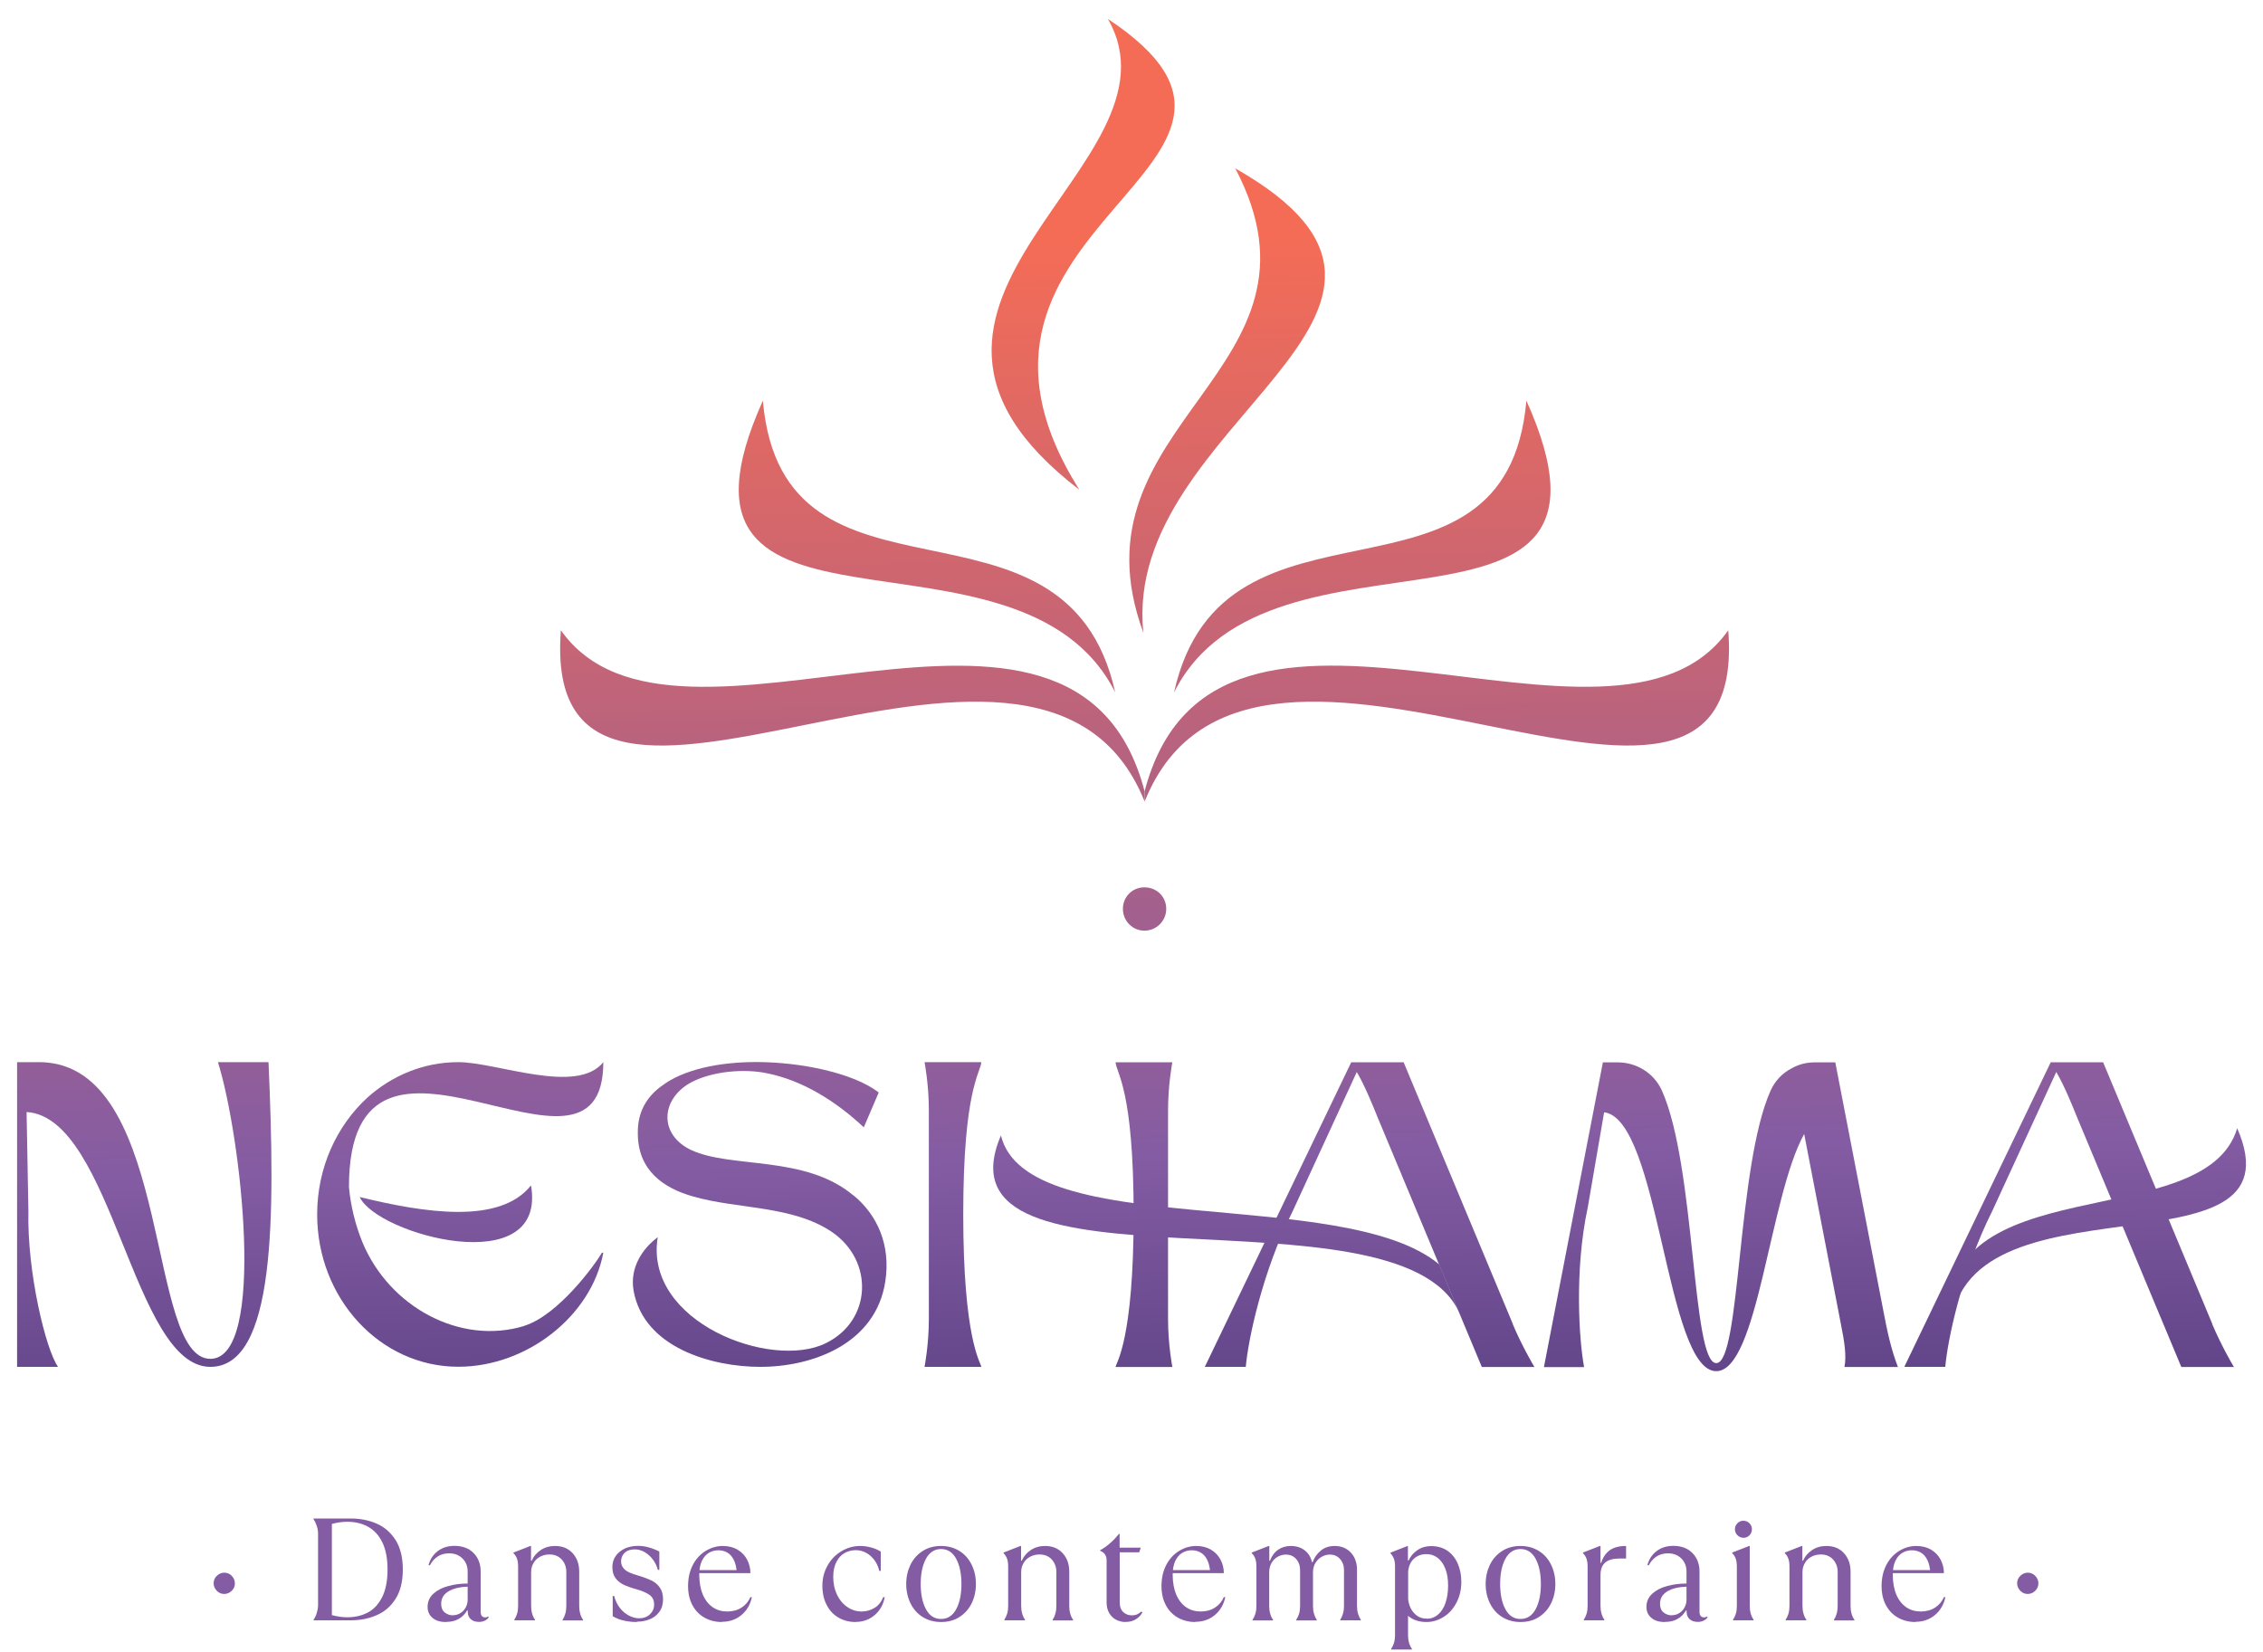 <?xml version="1.0" encoding="UTF-8"?> <svg xmlns="http://www.w3.org/2000/svg" xmlns:xlink="http://www.w3.org/1999/xlink" version="1.2" viewBox="0 0 200 146"><defs><linearGradient id="Dégradé_sans_nom_12" data-name="Dégradé sans nom 12" x1="82.03" y1="-2.25" x2="85.2" y2="156.39" gradientUnits="userSpaceOnUse"><stop offset=".15" stop-color="#f46c56"></stop><stop offset=".33" stop-color="#cf666f"></stop><stop offset=".66" stop-color="#845ca3"></stop><stop offset="1" stop-color="#2a1f60"></stop></linearGradient><linearGradient id="Dégradé_sans_nom_12-2" data-name="Dégradé sans nom 12" x1="98.9" y1="-2.58" x2="102.07" y2="156.05" xlink:href="#Dégradé_sans_nom_12"></linearGradient><linearGradient id="Dégradé_sans_nom_12-3" data-name="Dégradé sans nom 12" x1="37.27" y1="-1.35" x2="40.44" y2="157.28" xlink:href="#Dégradé_sans_nom_12"></linearGradient><linearGradient id="Dégradé_sans_nom_12-4" data-name="Dégradé sans nom 12" x1="38.64" y1="-1.38" x2="41.81" y2="157.26" xlink:href="#Dégradé_sans_nom_12"></linearGradient><linearGradient id="Dégradé_sans_nom_12-5" data-name="Dégradé sans nom 12" x1="10.5" y1="-.82" x2="13.67" y2="157.82" xlink:href="#Dégradé_sans_nom_12"></linearGradient><linearGradient id="Dégradé_sans_nom_12-6" data-name="Dégradé sans nom 12" x1="64.83" y1="-1.9" x2="68" y2="156.73" xlink:href="#Dégradé_sans_nom_12"></linearGradient><linearGradient id="Dégradé_sans_nom_12-7" data-name="Dégradé sans nom 12" x1="118.58" y1="-2.98" x2="121.75" y2="155.66" xlink:href="#Dégradé_sans_nom_12"></linearGradient><linearGradient id="Dégradé_sans_nom_12-8" data-name="Dégradé sans nom 12" x1="106.1" y1="-2.73" x2="109.27" y2="155.91" xlink:href="#Dégradé_sans_nom_12"></linearGradient><linearGradient id="Dégradé_sans_nom_12-9" data-name="Dégradé sans nom 12" x1="183.04" y1="-4.27" x2="186.22" y2="154.37" xlink:href="#Dégradé_sans_nom_12"></linearGradient><linearGradient id="Dégradé_sans_nom_12-10" data-name="Dégradé sans nom 12" x1="180.37" y1="-4.21" x2="183.54" y2="154.42" xlink:href="#Dégradé_sans_nom_12"></linearGradient><linearGradient id="Dégradé_sans_nom_12-11" data-name="Dégradé sans nom 12" x1="149.6" y1="-3.6" x2="152.78" y2="155.04" xlink:href="#Dégradé_sans_nom_12"></linearGradient><linearGradient id="Dégradé_sans_nom_12-12" data-name="Dégradé sans nom 12" x1="95.27" y1="-2.51" x2="98.45" y2="156.12" xlink:href="#Dégradé_sans_nom_12"></linearGradient><linearGradient id="Dégradé_sans_nom_12-13" data-name="Dégradé sans nom 12" x1="107.66" y1="-2.76" x2="110.83" y2="155.88" xlink:href="#Dégradé_sans_nom_12"></linearGradient><linearGradient id="Dégradé_sans_nom_12-14" data-name="Dégradé sans nom 12" x1="74.02" y1="-2.09" x2="77.19" y2="156.55" xlink:href="#Dégradé_sans_nom_12"></linearGradient><linearGradient id="Dégradé_sans_nom_12-15" data-name="Dégradé sans nom 12" x1="80.83" y1="-2.22" x2="84" y2="156.41" xlink:href="#Dégradé_sans_nom_12"></linearGradient><linearGradient id="Dégradé_sans_nom_12-16" data-name="Dégradé sans nom 12" x1="125.64" y1="-3.12" x2="128.82" y2="155.52" xlink:href="#Dégradé_sans_nom_12"></linearGradient><linearGradient id="Dégradé_sans_nom_12-17" data-name="Dégradé sans nom 12" x1="119.29" y1="-2.99" x2="122.46" y2="155.64" xlink:href="#Dégradé_sans_nom_12"></linearGradient><linearGradient id="Dégradé_sans_nom_12-18" data-name="Dégradé sans nom 12" x1="99.5" y1="-2.6" x2="102.67" y2="156.04" xlink:href="#Dégradé_sans_nom_12"></linearGradient></defs><g><g id="Calque_1"><g><g><path d="M19.82,140.87c-.26,0-.48-.09-.66-.28s-.28-.41-.28-.66.09-.48.28-.66.41-.28.66-.28.48.09.66.28.28.41.28.66-.09.48-.28.66-.41.28-.66.28Z" fill="#845ca3"></path><path d="M27.71,143.15c.11-.15.21-.35.28-.58s.12-.47.12-.71v-6.31c0-.24-.04-.48-.12-.71s-.17-.42-.28-.58v-.06h3.27c.84,0,1.61.15,2.3.45.7.3,1.25.79,1.68,1.45.42.67.64,1.54.64,2.6s-.21,1.93-.64,2.6c-.42.67-.98,1.15-1.68,1.45-.69.3-1.46.45-2.3.45h-3.27v-.06ZM30.68,142.93c.69,0,1.3-.14,1.83-.42.53-.28.95-.74,1.27-1.37.31-.63.47-1.44.47-2.43s-.16-1.79-.47-2.42c-.31-.63-.74-1.08-1.27-1.37-.53-.29-1.14-.43-1.83-.43-.41,0-.86.06-1.35.19v8.06c.49.13.94.19,1.35.19Z" fill="#845ca3"></path><path d="M39.41,143.35c-.51,0-.9-.12-1.19-.37s-.43-.57-.43-.97c0-.46.17-.85.51-1.16.34-.31.78-.54,1.32-.68.54-.15,1.1-.22,1.71-.22v-1.06c0-.46-.15-.85-.45-1.15-.3-.3-.69-.46-1.18-.46-.39,0-.73.09-1.02.28-.29.19-.52.45-.68.77h-.13c.14-.52.41-.94.82-1.25s.9-.46,1.47-.46c.71,0,1.28.21,1.69.63.42.42.63.97.63,1.63v3.59c0,.15.04.27.11.35.07.08.17.12.28.12.07,0,.13,0,.17-.03.05-.02.08-.03.1-.05l.06.06c-.07.12-.18.22-.34.3-.16.08-.33.12-.52.12-.29,0-.53-.07-.71-.22s-.28-.36-.29-.64v-.28s.12.13.12.13h-.18c-.19.33-.44.58-.75.75-.31.18-.68.26-1.1.26ZM40.04,142.75c.25,0,.47-.07.67-.2.2-.13.35-.3.46-.51.11-.21.16-.43.16-.65v-1.16c-.72.02-1.29.16-1.71.42-.42.26-.63.62-.63,1.09,0,.33.1.59.31.76s.45.26.73.26Z" fill="#845ca3"></path><path d="M45.45,143.15c.1-.15.18-.32.25-.53.06-.21.09-.43.09-.67v-3.49c0-.28-.03-.52-.1-.71-.07-.19-.17-.35-.31-.48v-.06l1.49-.58h.06v1.3h.06c.17-.39.44-.7.8-.94s.78-.36,1.26-.36c.65,0,1.17.21,1.56.64s.58.97.58,1.64v3.04c0,.24.03.46.09.67.06.21.14.38.25.53v.06h-1.81v-.06c.1-.15.18-.32.24-.53.06-.21.09-.43.09-.67v-3.02c0-.45-.14-.81-.41-1.11-.27-.29-.63-.44-1.08-.44-.29,0-.56.06-.81.19-.25.13-.45.31-.59.55s-.22.5-.22.8v3.02c0,.24.03.46.09.67.06.21.14.38.25.53v.06h-1.82v-.06Z" fill="#845ca3"></path><path d="M56.27,143.35c-.38,0-.75-.04-1.11-.12-.37-.08-.7-.21-1.01-.39v-1.79h.13c.1.4.27.75.5,1.05s.5.52.8.68c.3.16.61.24.91.24.39,0,.7-.12.95-.35.24-.23.37-.52.37-.86,0-.38-.13-.66-.41-.86-.27-.19-.67-.36-1.2-.51-.44-.12-.8-.25-1.09-.39-.29-.14-.53-.33-.71-.58-.19-.25-.28-.58-.28-.97s.1-.71.3-.99.47-.5.81-.66c.34-.15.73-.23,1.16-.23.3,0,.61.04.93.13.32.09.64.21.95.37v1.62h-.13c-.09-.33-.23-.63-.43-.9-.2-.27-.44-.49-.72-.66-.28-.16-.57-.25-.88-.25-.39,0-.69.1-.9.3-.21.2-.32.45-.32.75,0,.24.07.44.2.6.13.16.31.29.53.39s.5.2.86.3c.44.13.8.27,1.1.41.3.15.54.35.73.62.19.27.29.61.29,1.04s-.11.82-.33,1.11c-.22.3-.5.52-.86.66-.35.14-.72.21-1.12.21Z" fill="#845ca3"></path><path d="M63.8,143.35c-.57,0-1.08-.13-1.53-.38s-.81-.62-1.07-1.1c-.26-.48-.39-1.05-.39-1.7,0-.7.14-1.32.42-1.86.28-.54.66-.95,1.13-1.24s.98-.44,1.52-.44c.51,0,.94.11,1.31.33.37.22.65.52.84.88.19.37.29.76.29,1.19h-4.9v-.27h3.68c-.07-.56-.24-.99-.51-1.29s-.65-.46-1.12-.46c-.3,0-.58.08-.83.23s-.46.39-.61.71c-.15.32-.23.72-.23,1.2,0,.7.11,1.3.32,1.79.21.49.51.86.88,1.11.37.25.8.37,1.27.37s.9-.11,1.26-.34.62-.54.79-.93h.13c-.14.65-.44,1.18-.92,1.58-.48.4-1.05.6-1.73.6Z" fill="#845ca3"></path><path d="M75.61,143.35c-.55,0-1.05-.13-1.49-.38s-.8-.62-1.05-1.11c-.26-.48-.39-1.06-.39-1.73,0-.63.15-1.22.45-1.76.3-.54.71-.96,1.22-1.27s1.07-.47,1.67-.47c.31,0,.63.04.96.13.33.09.62.21.86.37v1.7h-.13c-.13-.54-.39-.98-.77-1.32-.39-.34-.83-.51-1.33-.51-.33,0-.64.08-.94.24-.3.16-.55.42-.74.78-.19.36-.29.8-.29,1.34,0,.58.11,1.11.33,1.57.22.46.52.83.91,1.09.39.27.81.4,1.27.4.41,0,.79-.11,1.14-.32s.6-.53.77-.95h.13c-.12.66-.42,1.19-.89,1.59-.48.4-1.03.6-1.67.6Z" fill="#845ca3"></path><path d="M83.17,143.35c-.61,0-1.15-.15-1.62-.44s-.83-.7-1.08-1.21c-.25-.51-.38-1.08-.38-1.71s.13-1.19.38-1.71c.25-.51.61-.91,1.08-1.21s1.01-.44,1.62-.44,1.15.15,1.62.44.83.7,1.08,1.21c.25.51.38,1.08.38,1.71s-.13,1.2-.38,1.71c-.25.51-.61.91-1.08,1.21s-1.01.44-1.62.44ZM83.17,143.08c.58,0,1.03-.29,1.34-.87.31-.58.46-1.32.46-2.22s-.15-1.64-.46-2.22c-.31-.58-.76-.87-1.34-.87s-1.03.29-1.34.87c-.31.58-.46,1.32-.46,2.22s.15,1.64.46,2.22c.31.58.75.87,1.34.87Z" fill="#845ca3"></path><path d="M88.76,143.15c.1-.15.18-.32.25-.53.06-.21.09-.43.09-.67v-3.49c0-.28-.03-.52-.1-.71-.07-.19-.17-.35-.31-.48v-.06l1.49-.58h.06v1.3h.06c.17-.39.44-.7.8-.94s.78-.36,1.26-.36c.65,0,1.17.21,1.56.64s.58.97.58,1.64v3.04c0,.24.03.46.09.67.06.21.14.38.25.53v.06h-1.81v-.06c.1-.15.18-.32.24-.53.06-.21.09-.43.09-.67v-3.02c0-.45-.14-.81-.41-1.11-.27-.29-.63-.44-1.08-.44-.29,0-.56.06-.81.19-.25.13-.45.31-.59.55s-.22.5-.22.8v3.02c0,.24.03.46.09.67.06.21.14.38.25.53v.06h-1.82v-.06Z" fill="#845ca3"></path><path d="M99.47,143.35c-.3,0-.58-.07-.83-.2s-.46-.33-.61-.59-.23-.57-.23-.93v-3.73c0-.21-.05-.39-.15-.53s-.24-.25-.42-.31v-.06c.29-.15.58-.36.87-.61.29-.25.55-.53.79-.83h.06v1.22h1.87l-.14.41h-1.72v4.45c0,.35.1.63.3.82s.45.3.75.3c.2,0,.37-.03.51-.1s.25-.14.32-.23l.13.06c-.14.26-.33.46-.59.62s-.55.23-.88.23Z" fill="#845ca3"></path><path d="M105.64,143.35c-.57,0-1.08-.13-1.53-.38s-.81-.62-1.07-1.1c-.26-.48-.39-1.05-.39-1.7,0-.7.14-1.32.42-1.86.28-.54.66-.95,1.13-1.24s.98-.44,1.52-.44c.51,0,.94.11,1.31.33.37.22.65.52.84.88.19.37.29.76.29,1.19h-4.9v-.27h3.68c-.07-.56-.24-.99-.51-1.29s-.65-.46-1.12-.46c-.3,0-.58.08-.83.23s-.46.39-.61.71c-.15.32-.23.72-.23,1.2,0,.7.11,1.3.32,1.79.21.49.51.86.88,1.11.37.25.8.37,1.27.37s.9-.11,1.26-.34.62-.54.79-.93h.13c-.14.65-.44,1.18-.92,1.58-.48.4-1.05.6-1.73.6Z" fill="#845ca3"></path><path d="M110.7,143.15c.1-.15.18-.32.25-.53.06-.21.09-.43.09-.67v-3.49c0-.28-.03-.52-.1-.71-.07-.19-.17-.35-.31-.48v-.06l1.49-.58h.06v1.3h.06c.16-.43.4-.75.72-.97s.69-.33,1.12-.33c.48,0,.89.13,1.22.38.33.25.55.6.65,1.05h.06c.15-.42.4-.76.73-1.03.33-.27.74-.4,1.22-.4.59,0,1.07.2,1.43.59s.54.9.54,1.52v3.2c0,.24.03.46.09.67.06.21.14.38.24.53v.06h-1.81v-.06c.1-.15.18-.32.24-.53.06-.21.09-.43.09-.67v-3.18c0-.39-.12-.72-.35-.98s-.53-.39-.9-.39c-.26,0-.5.07-.73.2-.23.13-.41.32-.55.55-.14.24-.21.51-.21.82v2.99c0,.24.03.46.09.67.06.21.14.38.24.53v.06h-1.81v-.06c.1-.15.18-.32.25-.53.06-.21.09-.43.09-.67v-3.18c0-.4-.12-.73-.35-.99-.23-.26-.54-.39-.91-.39-.26,0-.5.07-.73.2-.23.13-.41.32-.54.55-.13.24-.2.51-.2.82v2.99c0,.24.03.46.09.67.06.21.14.38.25.53v.06h-1.82v-.06Z" fill="#845ca3"></path><path d="M122.95,145.72c.1-.15.18-.32.25-.53.06-.21.09-.43.09-.67v-6.06c0-.28-.03-.52-.1-.7s-.17-.35-.3-.48v-.06l1.48-.58h.06v1.27h.06c.17-.38.43-.68.79-.92.35-.24.75-.35,1.2-.35.56,0,1.04.14,1.44.41.4.28.7.65.91,1.13.21.48.32,1.01.32,1.61,0,.68-.14,1.29-.42,1.83-.28.54-.65.97-1.13,1.27s-.98.46-1.53.46c-.34,0-.65-.05-.91-.14-.27-.09-.51-.23-.72-.41v1.72c0,.24.03.46.09.67.06.21.14.38.25.53v.06h-1.82v-.06ZM126.08,143.06c.39,0,.72-.12,1.01-.37.29-.24.51-.59.66-1.03.15-.44.23-.95.23-1.54s-.08-1.05-.24-1.47c-.16-.42-.39-.74-.68-.97-.29-.22-.62-.33-.99-.33-.3,0-.57.06-.81.19-.24.13-.43.31-.57.55-.14.24-.22.5-.24.8v2.41c.02.27.09.55.22.82.13.27.32.49.56.67.25.18.53.26.87.26Z" fill="#845ca3"></path><path d="M134.38,143.35c-.61,0-1.15-.15-1.62-.44s-.83-.7-1.08-1.21c-.25-.51-.38-1.08-.38-1.71s.13-1.19.38-1.71c.25-.51.61-.91,1.08-1.21s1.01-.44,1.62-.44,1.15.15,1.62.44.83.7,1.08,1.21c.25.51.38,1.08.38,1.71s-.13,1.2-.38,1.71c-.25.51-.61.91-1.08,1.21s-1.01.44-1.62.44ZM134.38,143.08c.58,0,1.03-.29,1.34-.87.31-.58.46-1.32.46-2.22s-.15-1.64-.46-2.22c-.31-.58-.76-.87-1.34-.87s-1.03.29-1.34.87c-.31.58-.46,1.32-.46,2.22s.15,1.64.46,2.22c.31.58.75.87,1.34.87Z" fill="#845ca3"></path><path d="M139.97,143.15c.1-.15.18-.32.25-.53.06-.21.09-.43.09-.67v-3.49c0-.28-.03-.52-.1-.71-.07-.19-.17-.35-.31-.48v-.06l1.49-.58h.06v1.49h.06c.15-.49.41-.86.75-1.11.35-.25.83-.38,1.45-.38v1.11h-.63c-.52,0-.93.12-1.21.35-.28.24-.42.6-.42,1.1v2.75c0,.24.03.46.09.67.06.21.14.38.25.53v.06h-1.82v-.06Z" fill="#845ca3"></path><path d="M147.13,143.35c-.51,0-.9-.12-1.19-.37s-.43-.57-.43-.97c0-.46.17-.85.51-1.16.34-.31.78-.54,1.32-.68.54-.15,1.1-.22,1.71-.22v-1.06c0-.46-.15-.85-.45-1.15-.3-.3-.69-.46-1.18-.46-.39,0-.73.09-1.02.28-.29.19-.52.45-.68.77h-.13c.14-.52.41-.94.82-1.25s.9-.46,1.47-.46c.71,0,1.28.21,1.69.63.42.42.63.97.63,1.63v3.59c0,.15.04.27.11.35.07.08.17.12.28.12.07,0,.13,0,.17-.03.05-.02.08-.03.1-.05l.06.06c-.07.12-.18.22-.34.3-.16.08-.33.12-.52.12-.29,0-.53-.07-.71-.22s-.28-.36-.29-.64v-.28s.12.13.12.13h-.18c-.19.33-.44.58-.75.75-.31.18-.68.26-1.1.26ZM147.76,142.75c.25,0,.47-.07.67-.2.2-.13.35-.3.46-.51.11-.21.16-.43.16-.65v-1.16c-.72.02-1.29.16-1.71.42-.42.26-.63.62-.63,1.09,0,.33.1.59.31.76s.45.26.73.26Z" fill="#845ca3"></path><path d="M153.16,143.15c.1-.15.18-.32.25-.53.06-.21.09-.43.09-.67v-3.49c0-.28-.03-.52-.1-.71-.07-.19-.17-.35-.31-.48v-.06l1.49-.58h.06v5.31c0,.24.03.46.09.67.06.21.14.38.25.53v.06h-1.82v-.06ZM154.07,135.9c-.2,0-.37-.07-.52-.22s-.22-.33-.22-.53.07-.38.22-.53c.15-.15.32-.22.52-.22.21,0,.39.07.54.22.15.15.22.32.22.53s-.07.39-.22.54c-.15.15-.33.22-.54.22Z" fill="#845ca3"></path><path d="M157.81,143.15c.1-.15.18-.32.25-.53.06-.21.09-.43.09-.67v-3.49c0-.28-.03-.52-.1-.71-.07-.19-.17-.35-.31-.48v-.06l1.49-.58h.06v1.3h.06c.17-.39.44-.7.8-.94s.78-.36,1.26-.36c.65,0,1.17.21,1.56.64s.58.97.58,1.64v3.04c0,.24.03.46.09.67.06.21.14.38.25.53v.06h-1.81v-.06c.1-.15.18-.32.24-.53.06-.21.09-.43.09-.67v-3.02c0-.45-.14-.81-.41-1.11-.27-.29-.63-.44-1.08-.44-.29,0-.56.06-.81.19-.25.13-.45.31-.59.55s-.22.5-.22.8v3.02c0,.24.03.46.09.67.06.21.14.38.25.53v.06h-1.82v-.06Z" fill="#845ca3"></path><path d="M169.28,143.35c-.57,0-1.08-.13-1.53-.38s-.81-.62-1.07-1.1c-.26-.48-.39-1.05-.39-1.7,0-.7.14-1.32.42-1.86.28-.54.66-.95,1.13-1.24s.98-.44,1.52-.44c.51,0,.94.11,1.31.33.37.22.65.52.84.88.19.37.29.76.29,1.19h-4.9v-.27h3.68c-.07-.56-.24-.99-.51-1.29s-.65-.46-1.12-.46c-.3,0-.58.08-.83.23s-.46.39-.61.71c-.15.32-.23.72-.23,1.2,0,.7.11,1.3.32,1.79.21.49.51.86.88,1.11.37.25.8.37,1.27.37s.9-.11,1.26-.34.62-.54.79-.93h.13c-.14.65-.44,1.18-.92,1.58-.48.4-1.05.6-1.73.6Z" fill="#845ca3"></path><path d="M179.21,140.87c-.26,0-.48-.09-.66-.28s-.28-.41-.28-.66.09-.48.28-.66.41-.28.66-.28.48.09.66.28.28.41.28.66-.09.48-.28.66-.41.28-.66.28Z" fill="#845ca3"></path></g><g><path d="M86.73,120.8h-5.02s.38-1.96.38-4.23v-18.47c0-2.27-.38-4.23-.38-4.23h5.02c-.1,1-1.6,2.44-1.6,13.46s1.53,13.06,1.6,13.47Z" fill="url(#Dégradé_sans_nom_12)"></path><path d="M100.19,107.34c0-11.03-1.51-12.46-1.6-13.46h5.02s-.38,1.96-.38,4.23v18.47c0,2.27.38,4.23.38,4.23h-5.02c.07-.41,1.6-2.44,1.6-13.47Z" fill="url(#Dégradé_sans_nom_12-2)"></path><g><path d="M31.79,105.79c1.52,3.33,16.59,7.45,15.14-1.03-2.76,3.49-9.45,2.42-15.14,1.03" fill="url(#Dégradé_sans_nom_12-3)"></path><path d="M46.34,117.18c-5.63,1.73-11.94-1.65-14.32-7.42-.61-1.5-1.03-3.19-1.18-4.85,0-18.91,22.48,2.42,22.48-11.04-2.34,2.93-9.4,0-12.82,0-3.06,0-5.88,1.19-8.05,3.15-2.71,2.5-4.42,6.19-4.42,10.31,0,7.42,5.56,13.46,12.47,13.46,6.09,0,11.78-4.51,12.82-10.08h-.12c-.68,1.16-3.9,5.54-6.86,6.46Z" fill="url(#Dégradé_sans_nom_12-4)"></path></g><path d="M23.72,93.87h-4.46c2.03,6.43,4.33,26.22-.67,26.22-5.62,0-3.38-25.07-14.37-26.18-.24-.03-.5-.04-.77-.04h-1.94,0s0,0,0,0v26.93h3.62c-1.08-1.51-2.75-8.38-2.62-13.79l-.16-8.73s.02,0,.03,0c7.58.52,9.37,22.52,16.21,22.52,5.75,0,5.75-13.12,5.14-26.93Z" fill="url(#Dégradé_sans_nom_12-5)"></path><path d="M75.41,105.64c-4.28-3.58-10.76-2.35-14.32-4-2.85-1.35-2.71-4.41-.14-5.91,2-1.12,4.95-1.27,6.77-.89,3.21.62,6.2,2.52,8.62,4.79l1.32-3.08c-2.24-1.73-6.9-2.69-10.82-2.69-3.28,0-6.45.65-8.37,2.12-1.28.92-2.14,2.27-2.1,4.19,0,3.27,2.28,4.85,4.92,5.58,3.88,1.12,8.73.77,12.22,3.12,3.74,2.54,3.56,7.84-.53,9.84-4.85,2.39-16.08-1.89-14.85-9.37-1.34,1-2.48,2.67-2.14,4.7.89,5.08,6.94,6.76,11.21,6.76,4.56,0,10.19-2,11.04-7.54.5-3.23-.71-5.89-2.81-7.62Z" fill="url(#Dégradé_sans_nom_12-6)"></path><path d="M133.71,117.03l-9.66-23.15h-3.74,0s-.89,0-.89,0h0s0,0,0,0h0s-12.94,26.92-12.94,26.92h3.62c.19-2.28,1.44-8.38,4.16-13.79l5.65-12.27c.69,1.17,1.42,2.96,1.85,4.03l9.2,22.04h4.65c-.15-.23-1.15-1.97-1.91-3.77Z" fill="url(#Dégradé_sans_nom_12-7)"></path><path d="M128.92,115.9c-5.53-11.59-46.91-.52-40.46-15.55,2.28,9.41,30.28,4.34,38.74,11.4l1.72,4.15Z" fill="url(#Dégradé_sans_nom_12-8)"></path><path d="M172.35,117.8c.7-14.76,31.37-4.32,25.37-18.09-2.86,9.56-26.68,3.19-25.54,17.6" fill="url(#Dégradé_sans_nom_12-9)"></path><path d="M195.53,117.03l-9.66-23.15h-3.74,0s-.89,0-.89,0h0s0,0,0,0h0s-12.94,26.92-12.94,26.92h3.62c.19-2.28,1.44-8.38,4.16-13.79l5.65-12.27c.69,1.17,1.42,2.96,1.85,4.03l9.2,22.04h4.65c-.15-.23-1.15-1.97-1.91-3.77Z" fill="url(#Dégradé_sans_nom_12-10)"></path><path d="M167.73,120.8c-.61-1.58-.95-3.2-1.26-4.84l-4.27-22.07h-1.85c-.71,0-1.4.18-2.01.53-.81.41-1.46,1.09-1.85,1.95-3,6.66-2.64,24.1-4.81,24.1s-1.81-17.44-4.81-24.1c-.69-1.52-2.21-2.47-3.87-2.48h-.47,0s-.87,0-.87,0l-5.21,26.93h3.55c-.44-2.33-.87-8.56.32-14.09l1.45-8.43c4.91.61,5.46,22.88,9.91,22.88,3.69,0,4.7-15.45,7.77-20.96l3.28,16.98c.28,1.41.47,2.61.28,3.61h4.73Z" fill="url(#Dégradé_sans_nom_12-11)"></path></g><g><g><path d="M97.91,1.67c7.46,12.96-24.28,24.94-2.52,41.61-14.96-23.72,22.21-28.55,2.52-41.61Z" fill="url(#Dégradé_sans_nom_12-12)"></path><path d="M109.17,14.88c9.45,17.94-15.02,22.36-8.12,41.04-1.97-18.62,30.55-28.31,8.12-41.04Z" fill="url(#Dégradé_sans_nom_12-13)"></path><path d="M101.16,70.84c-9.48-23.65-53.59,10.68-51.59-15.14,10.15,14.42,45.41-9.43,51.59,14.24" fill="url(#Dégradé_sans_nom_12-14)"></path><path d="M67.42,35.41c1.78,20.3,26.79,6.24,31.14,25.78-8.47-16.81-41.96-1.7-31.14-25.78Z" fill="url(#Dégradé_sans_nom_12-15)"></path><path d="M101.16,70.84c9.48-23.65,53.58,10.68,51.58-15.14-10.15,14.42-45.4-9.44-51.58,14.23" fill="url(#Dégradé_sans_nom_12-16)"></path><path d="M134.9,35.41c-1.78,20.3-26.79,6.24-31.14,25.78,8.47-16.81,41.96-1.7,31.14-25.78Z" fill="url(#Dégradé_sans_nom_12-17)"></path></g><path d="M101.14,78.42c-1.06,0-1.9.83-1.9,1.9s.85,1.93,1.9,1.93,1.93-.85,1.93-1.93-.85-1.9-1.93-1.9Z" fill="url(#Dégradé_sans_nom_12-18)"></path></g></g></g></g></svg> 